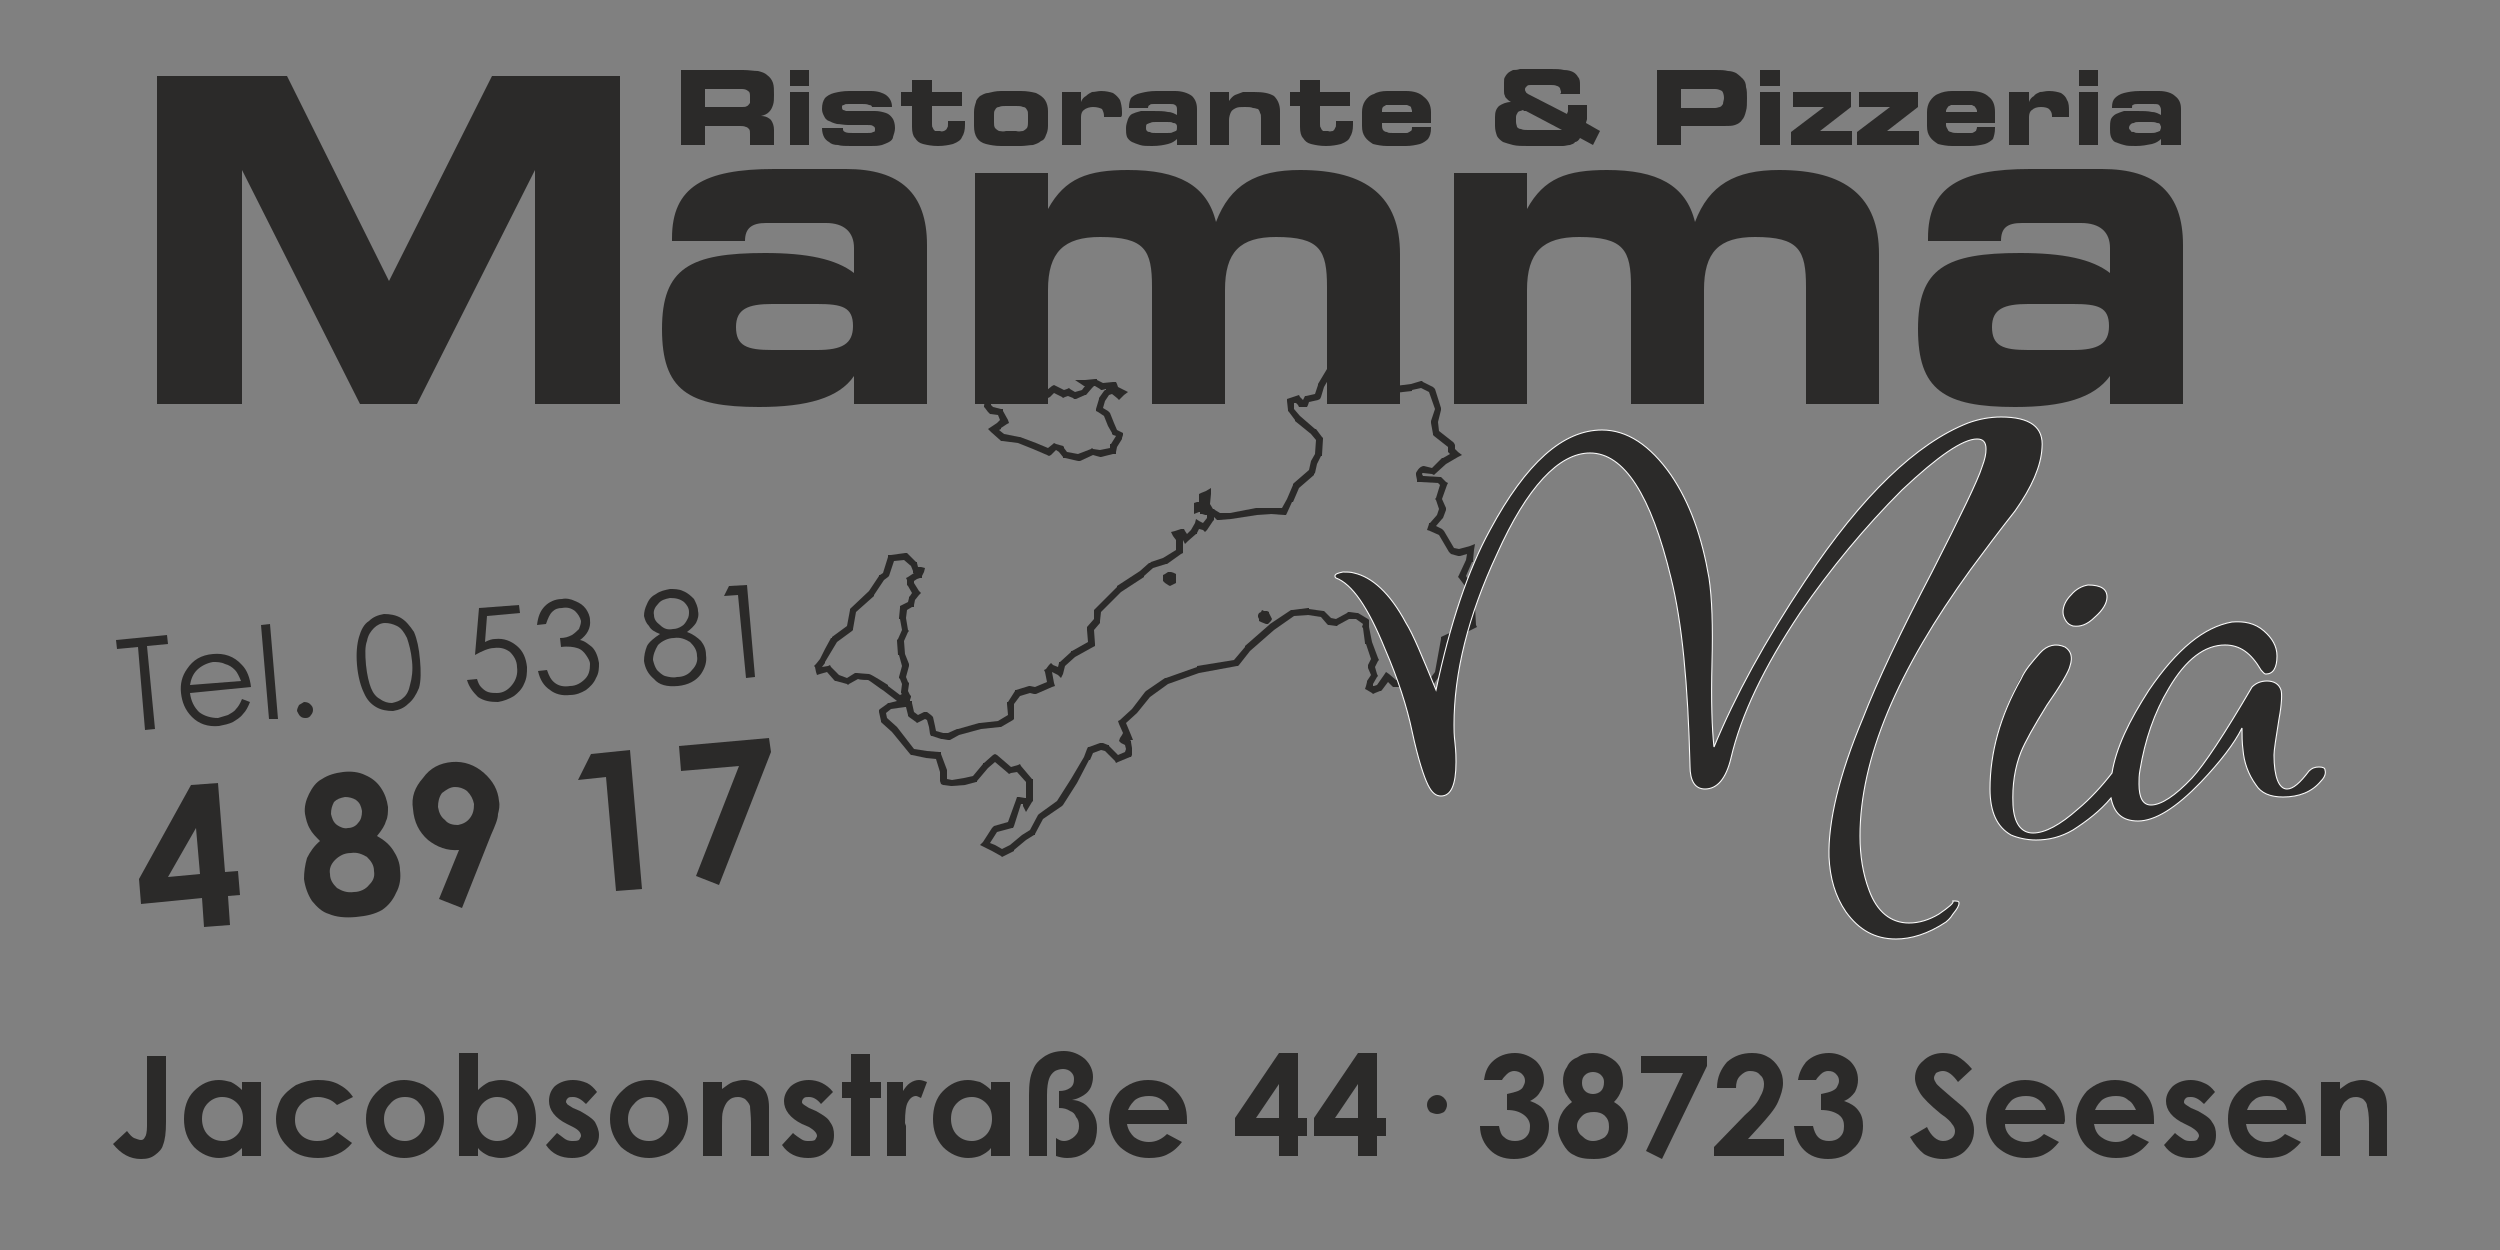 <?xml version="1.0" encoding="UTF-8"?>
<!DOCTYPE svg PUBLIC "-//W3C//DTD SVG 1.1//EN" "http://www.w3.org/Graphics/SVG/1.1/DTD/svg11.dtd">
<!-- Creator: CorelDRAW X7 -->
<svg xmlns="http://www.w3.org/2000/svg" xml:space="preserve" width="2500px" height="1250px" version="1.1" style="shape-rendering:geometricPrecision; text-rendering:geometricPrecision; image-rendering:optimizeQuality; fill-rule:evenodd; clip-rule:evenodd"
viewBox="0 0 2500 1250"
 xmlns:xlink="http://www.w3.org/1999/xlink">
 <rect x="0" y="0" width="2500" height="1250" fill="#808080" stroke="none"/>
 <defs>
  <style type="text/css">
   <![CDATA[
    .str0 {stroke:#FEFEFE;stroke-width:1.071}
    .fil1 {fill:#2B2A29}
    .fil0 {fill:#2B2A29;fill-rule:nonzero}
   ]]>
  </style>
 </defs>
 <g id="Ebene_x0020_1">
  <g id="_984474352">
   <path class="fil0" d="M743 70l-62 0 0 75 24 0 0 -19 35 0c2,0 4,0 6,1 1,0 2,1 3,2 1,1 1,3 1,5l0 11 24 0 0 -15c0,-4 -1,-7 -3,-10 -2,-2 -5,-4 -10,-4 4,-1 6,-2 8,-4 2,-2 3,-4 4,-7 1,-3 1,-6 1,-10 0,-5 0,-9 -1,-12 -1,-3 -3,-6 -6,-8 -2,-2 -5,-3 -9,-4 -4,0 -9,-1 -15,-1zm-1 19c3,0 5,1 6,2 2,1 2,3 2,6 0,3 0,5 0,6 -1,1 -2,3 -3,3 -1,1 -3,1 -5,1l-37 0 0 -18 37 0z"/>
   <path class="fil0" d="M809 145l0 -53 -19 0 0 53 19 0zm0 -59l0 -16 -19 0 0 16 19 0z"/>
   <path class="fil0" d="M822 128c0,4 1,7 2,9 1,2 3,4 5,5 2,2 5,3 9,3 3,1 8,1 13,1l20 0c4,0 7,0 11,-1 3,-1 5,-2 7,-3 2,-1 4,-3 4,-5 1,-3 2,-6 2,-9 0,-4 -1,-7 -2,-9 -2,-3 -4,-5 -7,-6 -3,-1 -7,-2 -11,-2l-24 0c-2,0 -4,0 -5,0 -2,-1 -3,-1 -3,-1 -1,-1 -1,-2 -1,-3 0,-1 0,-2 2,-2 1,-1 2,-1 5,-1l13 0c3,0 5,0 7,1 2,0 3,1 3,2l20 0c0,-5 -2,-9 -6,-12 -3,-2 -8,-4 -15,-4l-22 0c-6,0 -11,1 -15,2 -4,1 -7,3 -9,5 -2,3 -3,6 -3,11 0,3 1,5 2,7 1,2 2,4 5,5 2,1 4,2 8,3 3,0 7,1 11,1l19 0c3,0 5,0 6,1 2,1 2,2 2,3 0,2 0,3 -2,3 -1,1 -3,1 -6,1l-14 0c-3,0 -6,0 -8,-1 -2,-1 -2,-2 -2,-3l0 -1 -21 0z"/>
   <path class="fil0" d="M912 106l0 21c0,5 1,9 3,11 2,3 4,5 8,6 4,1 9,2 15,2 6,0 11,-1 15,-2 5,-2 8,-4 9,-7 2,-3 3,-7 3,-12 0,0 0,-1 0,-2 0,-1 0,-1 0,-2l-17 0c0,0 0,1 0,1 0,1 0,1 0,2 0,2 0,3 -1,4 0,1 -1,2 -3,3 -1,0 -2,1 -4,0 -2,0 -4,0 -5,0 -1,-1 -2,-2 -2,-3 -1,-1 -1,-2 -1,-4l0 -18 30 0 0 -14 -30 0 0 -12 -20 0 0 12 -11 0 0 14 11 0z"/>
   <path class="fil0" d="M1001 146l20 0c4,0 9,-1 12,-1 3,-1 6,-2 8,-4 3,-1 4,-3 5,-6 1,-2 2,-5 2,-9l0 -15c0,-4 -1,-8 -3,-11 -2,-3 -5,-5 -9,-7 -4,-1 -9,-2 -15,-2l-20 0c-5,0 -9,1 -13,2 -3,0 -6,2 -8,3 -2,2 -4,4 -4,6 -1,3 -2,6 -2,10l0 14c0,5 1,9 3,12 2,3 5,5 9,6 4,1 9,2 15,2zm5 -15c-3,1 -5,0 -7,0 -2,-1 -3,-2 -4,-3 -1,-2 -1,-3 -1,-6l0 -7c0,-2 0,-4 1,-5 1,-2 2,-3 4,-3 2,-1 4,-1 7,-1l10 0c3,0 5,0 7,1 2,0 3,1 4,3 1,1 1,3 1,5l0 7c0,2 0,4 -1,6 -1,1 -2,2 -4,3 -2,0 -4,1 -7,0l-10 0z"/>
   <path class="fil0" d="M1081 102l0 -10 -19 0 0 53 19 0 0 -28c0,-3 1,-6 3,-7 2,-2 6,-3 9,-3 4,0 7,1 9,2 1,2 2,4 2,7l0 1 17 0c1,-1 1,-2 1,-3 0,-1 0,-1 0,-2 0,-5 -1,-9 -2,-12 -2,-3 -4,-5 -7,-7 -3,-1 -7,-2 -12,-2 -3,0 -6,1 -9,1 -2,1 -4,2 -6,4 -2,1 -4,3 -5,6z"/>
   <path class="fil0" d="M1197 145l0 -36c0,-6 -2,-10 -5,-13 -4,-3 -10,-5 -17,-5l-19 0c-6,0 -11,1 -15,2 -5,1 -8,3 -10,5 -1,2 -2,5 -2,9l0 1 19 0c0,-2 1,-3 2,-3 0,-1 2,-1 4,-1l16 0c2,0 4,0 5,1 2,1 2,3 2,5l0 5c-2,-1 -5,-3 -9,-3 -4,-1 -9,-1 -15,-1 -4,0 -9,0 -12,0 -4,1 -7,2 -9,3 -2,1 -3,3 -4,5 -1,3 -2,6 -2,9 0,4 0,6 1,9 1,2 3,4 5,5 2,1 5,2 8,3 3,1 7,1 12,1 7,0 12,-1 16,-2 4,-1 7,-3 9,-5l0 6 20 0zm-30 -23c3,0 5,0 6,1 1,0 2,0 3,1 1,1 1,2 1,3 0,2 0,3 -1,4 -1,0 -2,1 -3,1 -1,1 -3,1 -6,1l-11 0c-3,0 -5,0 -6,-1 -1,0 -2,0 -3,-1 -1,-1 -1,-2 -1,-3 0,-2 0,-3 1,-4 1,0 2,-1 3,-1 2,-1 3,-1 6,-1l11 0z"/>
   <path class="fil0" d="M1229 145l0 -25c0,-3 1,-6 2,-8 1,-2 3,-3 5,-4 2,-1 5,-1 9,-1 3,0 6,0 8,1 2,0 4,1 5,1 1,1 2,3 2,4 1,1 1,3 1,5l0 27 19 0 0 -34c0,-6 -2,-11 -6,-15 -5,-3 -11,-4 -20,-4 -4,0 -8,0 -11,0 -3,1 -5,2 -8,3 -2,1 -4,3 -6,6l0 -9 -19 0 0 53 19 0z"/>
   <path class="fil0" d="M1300 106l0 21c0,5 1,9 3,11 2,3 4,5 8,6 4,1 9,2 15,2 6,0 11,-1 15,-2 5,-2 8,-4 9,-7 2,-3 3,-7 3,-12 0,0 0,-1 0,-2 0,-1 0,-1 0,-2l-17 0c0,0 0,1 0,1 0,1 0,1 0,2 0,2 0,3 -1,4 0,1 -1,2 -2,3 -2,0 -3,1 -5,0 -2,0 -4,0 -5,0 -1,-1 -2,-2 -2,-3 -1,-1 -1,-2 -1,-4l0 -18 30 0 0 -14 -30 0 0 -12 -20 0 0 12 -10 0 0 14 10 0z"/>
   <path class="fil0" d="M1382 112l0 -1c0,-1 0,-3 1,-4 1,-1 2,-1 3,-2 2,0 4,0 7,0l8 0c2,0 4,0 6,0 2,1 3,1 4,2 0,1 1,3 1,4l0 1 -30 0zm30 15c0,2 0,3 -1,4 -1,0 -1,1 -2,1 -1,1 -2,1 -3,1 -1,0 -3,0 -5,0l-8 0c-3,0 -5,0 -6,-1 -2,0 -3,-1 -4,-2 -1,-2 -1,-3 -1,-5 0,-1 0,-1 0,-1 0,0 0,0 0,-1l49 0 0 -11c0,-7 -3,-12 -7,-15 -4,-4 -10,-6 -18,-6l-19 0c-5,0 -10,1 -13,3 -4,1 -7,4 -9,7 -2,3 -3,7 -3,11l0 14c0,5 1,8 3,11 2,3 5,5 8,7 4,1 9,2 14,2l19 0c5,0 10,-1 14,-2 3,-1 6,-3 8,-5 2,-3 3,-6 3,-11l0 -1 -19 0z"/>
   <path class="fil0" d="M1562 130l-34 0c-3,0 -5,0 -7,-1 -2,0 -3,-1 -4,-2 0,-1 -1,-3 -1,-5l0 -5c0,-2 1,-3 2,-5 1,-1 3,-1 5,-2 0,0 1,1 1,1 1,0 2,0 2,0l36 19zm18 8l13 7 7 -14 -14 -8c0,-1 1,-3 1,-4 0,-1 0,-2 0,-2l0 -12 -19 0c0,0 0,1 0,1 0,1 0,2 0,2 0,1 0,2 0,3 0,1 -1,2 -1,3l-39 -20c-1,-1 -2,-1 -2,-2 -1,-1 -1,-2 -1,-3 0,-1 1,-2 2,-3 1,-1 2,-1 4,-1l20 0c2,0 4,0 6,1 1,0 2,1 3,2 0,1 1,3 1,4 0,1 0,1 0,1 -1,1 -1,1 -1,1l20 0 0 -9c0,-3 0,-6 -2,-8 -1,-2 -3,-4 -5,-5 -2,-1 -5,-2 -9,-2 -4,-1 -8,-1 -13,-1l-22 0c-3,0 -7,0 -9,0 -3,1 -5,1 -7,1 -2,1 -4,2 -5,3 -1,1 -2,2 -3,4 -1,1 -1,3 -1,6l0 8c0,2 0,3 1,5 0,1 1,2 2,3 1,1 2,2 4,3 -5,0 -9,2 -12,4 -3,3 -4,6 -4,11l0 9c0,4 1,7 2,10 1,2 3,4 6,6 3,1 6,2 10,3 4,1 9,1 15,1l27 0c3,0 5,0 8,0 2,0 5,-1 7,-1 2,-1 4,-1 5,-3 2,0 4,-2 5,-4z"/>
   <path class="fil0" d="M1716 70l-59 0 0 75 24 0 0 -19 43 0c5,0 8,0 11,-1 3,-1 6,-3 7,-5 2,-2 3,-5 4,-9 1,-3 1,-8 1,-13 0,-4 0,-8 -1,-11 0,-3 -1,-6 -3,-8 -2,-2 -4,-4 -7,-6 -2,-1 -5,-2 -8,-2 -4,-1 -7,-1 -12,-1zm-1 19c3,0 5,1 7,2 1,1 2,4 2,7 0,2 -1,4 -1,6 -1,1 -1,2 -3,3 -1,0 -3,1 -5,1l-34 0 0 -19 34 0z"/>
   <path class="fil0" d="M1780 145l0 -53 -20 0 0 53 20 0zm0 -59l0 -16 -20 0 0 16 20 0z"/>
   <polygon class="fil0" points="1852,145 1852,131 1820,131 1851,107 1851,92 1793,92 1793,107 1824,107 1791,132 1791,145 "/>
   <polygon class="fil0" points="1919,145 1919,131 1887,131 1918,107 1918,92 1859,92 1859,107 1890,107 1857,132 1857,145 "/>
   <path class="fil0" d="M1946 112l0 -1c0,-1 1,-3 2,-4 0,-1 2,-1 3,-2 2,0 4,0 7,0l8 0c2,0 4,0 6,0 1,1 3,1 3,2 1,1 2,3 2,4l0 1 -31 0zm31 15c0,2 -1,3 -1,4 -1,0 -1,1 -2,1 -1,1 -2,1 -3,1 -2,0 -3,0 -5,0l-8 0c-3,0 -5,0 -7,-1 -1,0 -3,-1 -3,-2 -1,-2 -2,-3 -2,-5 0,-1 0,-1 0,-1 0,0 0,0 0,-1l49 0 0 -11c0,-7 -2,-12 -6,-15 -4,-4 -10,-6 -19,-6l-18 0c-5,0 -10,1 -14,3 -3,1 -6,4 -8,7 -2,3 -3,7 -3,11l0 14c0,5 1,8 3,11 2,3 5,5 8,7 4,1 9,2 14,2l18 0c6,0 11,-1 15,-2 3,-1 6,-3 8,-5 1,-3 2,-6 2,-11l0 -1 -18 0z"/>
   <path class="fil0" d="M2029 102l0 -10 -20 0 0 53 20 0 0 -28c0,-3 1,-6 3,-7 2,-2 5,-3 9,-3 4,0 7,1 8,2 2,2 3,4 3,7l0 1 17 0c0,-1 0,-2 0,-3 0,-1 0,-1 0,-2 0,-5 0,-9 -2,-12 -1,-3 -3,-5 -6,-7 -3,-1 -7,-2 -12,-2 -4,0 -6,1 -9,1 -2,1 -5,2 -6,4 -2,1 -4,3 -5,6z"/>
   <path class="fil0" d="M2098 145l0 -53 -19 0 0 53 19 0zm0 -59l0 -16 -19 0 0 16 19 0z"/>
   <path class="fil0" d="M2181 145l0 -36c0,-6 -2,-10 -6,-13 -3,-3 -9,-5 -16,-5l-19 0c-7,0 -12,1 -16,2 -4,1 -7,3 -9,5 -2,2 -3,5 -3,9l0 1 20 0c0,-2 0,-3 1,-3 1,-1 3,-1 5,-1l15 0c3,0 5,0 6,1 1,1 2,3 2,5l0 5c-2,-1 -5,-3 -9,-3 -4,-1 -9,-1 -15,-1 -5,0 -9,0 -13,0 -3,1 -6,2 -8,3 -2,1 -4,3 -5,5 -1,3 -1,6 -1,9 0,4 0,6 1,9 1,2 2,4 4,5 3,1 5,2 9,3 3,1 7,1 12,1 6,0 11,-1 16,-2 4,-1 7,-3 9,-5l0 6 20 0zm-30 -23c2,0 4,0 6,1 1,0 2,0 3,1 0,1 1,2 1,3 0,2 -1,3 -1,4 -1,0 -2,1 -3,1 -2,1 -4,1 -6,1l-12 0c-2,0 -4,0 -5,-1 -2,0 -3,0 -3,-1 -1,-1 -2,-2 -2,-3 0,-2 1,-3 2,-4 0,0 1,-1 3,-1 1,-1 3,-1 5,-1l12 0z"/>
   <g>
    <path class="fil0" d="M1197 502l2 0 0 -6 0 -2 2 -1 5 -2 5 -3 0 6 -1 10 3 5 1 0 1 1 5 3 10 0 26 -5 0 0 0 0 15 0 0 0 11 0 5 -9 6 -14 0 -1 1 -1 15 -13 2 -9 0 0 0 0 4 -7 1 -14 -5 -6 -16 -13 0 -1 0 0 -6 -8 -1 -1 0 -1 -1 -9 0 -2 3 -1 6 -2 3 -1 1 2 3 3 0 0 1 -2 1 -2 1 0 9 -2 3 -9 0 -1 0 0 9 -15 1 -2 3 1 15 5 9 3 4 -2 11 -7 2 -2 2 2 9 6 1 0 0 1 11 12 16 -2 10 -3 1 0 1 1 10 5 1 1 1 1 6 19 0 1 0 1 -3 12 1 9 14 11 1 1 1 2 0 4 3 3 4 3 -4 2 -12 7 -11 10 -1 1 -2 -1 -9 -1c0,0 -1,0 -1,1l1 2 17 1 1 0 1 1 4 4 2 1 -1 2 -5 14 4 9 0 1 0 1 -3 8 -1 1 0 0 -6 7 6 3 1 1 1 1 10 17 5 1 11 -3 5 -2 -1 6 -1 11 0 1 -1 0 -6 14 7 11 1 1 0 0 2 37 1 2 -2 1 -16 8 0 0 -12 6 -6 32 0 1 -1 0 -11 16 -1 2 -3 -2 -15 -11 -9 6 -1 1 -1 0 -5 0 -1 0 -1 -1 -4 -4 -6 8 -1 1 -1 0 -5 2 -2 1 -1 -1 -5 -3 -2 -1 1 -3 1 -4 0 0 0 -1 4 -6 -3 -7 0 -2 0 -1 3 -6 -5 -15 -1 0 0 -1 -2 -15 -1 -1 0 0 1 -3 -7 -5 -7 0 -11 6 -1 1 -1 0 -7 -1 -1 0 -1 -1 -6 -7 -13 -2 -14 1 -20 14 -24 21 -11 14 -1 1 -1 0 -38 7 -31 11 -18 13 -13 16 0 0 0 0 -11 10 5 12 2 5 -4 0 1 0 1 1 0 1 1 6 0 1 0 0 0 6 -1 2 -1 0 -12 5 -2 1 -1 -2 -5 -5 -5 -5 -4 -1 -8 3 -3 7 -1 0 0 0 -12 23 0 0 -14 22 -1 1 0 0 -19 13 -8 15 0 1 -1 0 -8 5 -12 10 0 0 0 1 -10 5 -2 1 -1 -1 -9 -5 -8 -4 -4 -2 3 -3 9 -14 1 -1 1 -1 14 -4 8 -22 1 -3 2 0 6 1 1 0 0 -16 -9 -10 -6 1 -2 1 -1 -1 -13 -11 -7 6 -11 13 0 1 -1 0 -11 3 0 0 0 0 -13 1 0 0 -1 0 -8 -1 -2 -1 -1 -3 0 -9 -4 -13 -10 -1 0 0 -14 -3 -1 0 -1 -1 -18 -22 -10 -9 -1 -1 0 -1 -2 -9 0 -2 1 -1 7 -5 1 -1 1 0 8 -2 0 0 -13 -10c-2,-1 -15,-11 -16,-11 -1,0 -8,0 -10,-1l-9 5 -1 1 -1 -1 -11 -3 -1 0 -1 -1 -7 -8 -7 2 -3 1 -1 -3 -1 -5 -1 -1 2 -2 4 -5 5 -10 0 0 6 -11 1 0 0 -1 15 -11 3 -16 0 -1 1 -1 18 -17 10 -15 0 -1 1 0 3 -2 5 -16 0 -2 3 0 14 -2 2 0 1 1 8 8 1 0 0 1 1 4 3 0 4 1 -1 4 -2 4 0 2 -2 0 -3 1 -3 2 0 2 5 8 2 2 -2 2 -4 5 -1 5 0 2 -2 0 -5 3 -1 8 2 12 1 1 -1 1 -4 9 1 13 4 10 0 1 0 1 -3 11 2 5 1 1 0 1 -1 7 2 4 1 1 0 1 -1 3 0 1 2 0 0 2 2 9 4 3 6 -3 1 0 2 0 4 3 1 1 1 1 2 9 0 0 1 5 7 2 5 0 9 -4 0 0 1 0 21 -6 0 0 1 0 18 -2 10 -6 -1 -11 0 -2 1 0 7 -11 0 -1 1 0 13 -4 1 0 0 0 5 1 12 -5 -2 -10 -1 -2 2 -1 3 -4 2 -2 2 2 5 2 1 -4 0 -1 1 0 11 -10 0 -1 1 0 16 -9 -1 -12 0 -2 0 -1 7 -8 0 -8 0 -1 1 -1 22 -22 0 -1 0 0 23 -15 9 -8 1 0 1 -1 12 -4 13 -8 0 -10 -3 -4 -2 -4 4 -1 6 -2 3 0 1 2 2 3 4 -4 4 -7 1 -4 3 2 4 2 4 -5 0 -3 0 0 -1 0 -1 0 -3 -1 -2 0 0 -2 -1 0 -5 2 0 -5 0 -3 0 -3 3 -1zm-34 79l0 -4 0 -2 2 -1 3 -2 1 0 2 0 3 1 2 1 0 3 0 4 0 2 -2 1 -2 1 -2 1 -2 -1 -3 -2 -1 -1 -1 -1zm106 32l2 4 1 2 -1 2 -1 1 -2 2 -2 0 -5 -2 -2 -1 0 -2 -1 -2 0 -2 1 -2 2 -1 1 -2 2 1 3 0 2 1 0 1zm105 73l3 -1 7 -10 2 -3 3 2 7 6 2 0 10 -7 2 -1 2 1 14 11 9 -12 6 -33 0 -2 2 -1 13 -6 14 -7 -2 -33 -9 -12 -1 -1 1 -2 7 -15 1 -6 -7 2 -1 0 -1 0 -7 -2 -1 -1 -1 -1 -10 -17 -9 -4 -3 -1 1 -3 1 -3 0 -1 1 0 7 -8 2 -6 -3 -9 -1 -1 1 -1 4 -13 -2 -2 -18 -1 -3 0 0 -2 -1 -5 0 -1 0 -1c0,0 3,-7 8,-7l8 2 10 -10 0 0 1 0 7 -4 -1 -1 -1 -1 0 -1 0 -4 -14 -11 -1 -1 0 -1 -2 -11 0 -1 0 -1 4 -12 -6 -17 -8 -4 -9 2 0 1 0 0 -18 2 -1 0 -2 -1 -12 -14 -7 -5 -10 7 0 0 -1 1 -5 1 -1 1 -1 -1 -11 -3 0 0 -12 -4 -7 12 -3 10 -1 2 -2 1 -9 2 -1 3 -1 2 -2 0 -4 0 -2 0 -1 -2 -2 -2 -2 0 0 6 6 7 15 13 1 0 0 0 6 8 1 1 0 1 -1 16 0 1 -1 0 -4 8 -2 9 -1 1 0 1 -15 13 -6 14 0 0 -1 0 -5 11 -1 2 -2 0 -13 -1 -14 1 -26 4 0 0 -12 1 -1 0 -1 0 -3 -3 0 2 0 1 -1 1 -6 9 -2 2 -2 -2 -4 -1 -2 4 0 1 -1 0 -8 7 -3 3 -2 -4 0 0 0 12 0 1 -2 1 -14 10 -1 0 0 0 -13 4 -9 8 0 1 0 0 -23 15 -20 20 -1 9 0 1 0 1 -6 7 1 14 0 2 -2 1 -18 10 -10 9 -2 8 -2 4 -3 -3 -6 -3 0 0 2 11 1 3 -3 1 -16 7 -1 0 -1 0 -4 -1 -10 3 -6 8 0 13 0 2 -1 1 -12 7 -1 0 0 0 -19 2 -22 6 -9 5 -1 0 -1 0 -6 -1 0 0 -1 0 -9 -3 -1 0 -1 -2 -1 -7 -2 -7 -2 -1 -6 3 -2 1 -1 -1 -7 -5 -1 -1 0 -1 -2 -8 -1 0 -14 2 -5 4 1 5 10 9 0 0 0 0 17 22 13 2 12 1 2 0 0 2 6 16 0 0 0 1 0 8 5 1 12 -2 9 -2 10 -12 0 -1 1 0 9 -8 2 -1 2 1 14 12 7 -2 2 -1 1 2 11 13 1 0 0 2 0 19 0 1 -1 1 -3 5 -3 5 -3 -6 0 -2 -2 0 -7 22 -1 2 -1 0 -15 4 -7 11 5 2 0 0 0 0 7 4 8 -4 12 -10 0 0 0 0 8 -5 8 -15 0 0 1 -1 18 -13 14 -22 13 -22 3 -8 1 -2 1 0 11 -4 2 0 1 0 5 2 1 0 0 1 6 6 0 0 3 3 7 -3 1 -3 -1 -4 -4 -2 -2 -2 1 -3 2 -3 1 -2 0 0 -4 -9 -1 -3 2 -1 12 -11 13 -17 0 0 1 -1 19 -13 0 0 1 0 31 -11 0 -1 0 0 37 -6 11 -13 0 -1 0 0 24 -21 1 -1 0 0 21 -14 0 0 1 0 16 -2 1 0 0 1 14 2 1 0 1 1 6 6 5 1 11 -6 1 -1 1 0 8 1 1 0 0 0 10 6 1 1 0 2 0 5 3 15 6 16 1 2 -1 1 -3 6 2 7 1 2 -1 1 -4 7 0 2 1 0zm-264 70l0 0 0 0zm-222 -179l-4 3 -10 15 0 0 0 1 -18 16 -3 17 0 1 -1 1 -15 11 -6 10 0 0 -6 10 0 1 0 0 -3 4 6 -1 2 -1 1 2 8 8 8 3 8 -5 1 0 1 0c0,0 10,1 12,1l0 0c2,0 19,11 19,11l0 1 12 9 2 -1 0 0 -1 -1 0 -1 1 -8 -2 -5 -1 -1 0 -1 3 -11 -3 -11 0 0 -1 0 -1 -14 0 -1 1 -1 4 -9 -2 -11 -1 0 0 -1 1 -10 0 -2 2 -1 6 -3 1 -4 0 -1 1 -1 2 -3 -4 -7 0 0 -1 -1 0 -5 -1 -2 2 -1 6 -4 0 0 -1 0 0 -2 -2 -5 -7 -6 -10 1 -5 15 -1 1 0 0zm197 -191l-1 0 -9 -6 10 0 10 -1 2 0 0 1 6 3 10 -1 3 0 1 2 1 3 6 3 4 2 -4 3 -3 3 -2 2 -2 -2 -5 -4 -3 1 -4 6 -2 7 5 3 1 1 1 1 4 10 3 7 4 2 2 1 0 2 -1 3 0 0 0 1 -5 8 -1 5 0 2 -3 0 -12 3 -1 0 0 0 -7 -2 -13 6 -1 0 -1 0 -13 -3 -2 0 0 -1 -4 -5 -3 -2 -5 5 -2 1 -2 -1 -14 -6 -15 -6 -16 -2 -1 0 -1 -1 -9 -8 -3 -3 3 -2 6 -4 3 -3 -2 -5 -8 -1 -1 -1 -1 -1 -3 -4 -1 -1 0 -1 1 -6 -1 -7 0 -2 1 -1 3 -3 0 -3 -1 -3 4 -1 5 -1 4 0 0 2 10 1 8 -5 2 -1 1 1 22 11 4 2 5 -4 2 -1 2 1 8 4 3 -1 2 -1 1 1 5 3 7 -2 3 -4zm9 0l-2 2 -6 7 -1 0 0 0 -9 4 -2 0 -1 -1 -5 -2 -3 1 -2 1 -1 -1 -8 -4 -4 4 -2 1 -2 -1 -6 -3 0 0 -20 -10 -8 4 -1 0 -1 0 -10 -1 -2 2 -7 6 1 -2 -1 1 0 5 0 1 0 0 0 5 2 2 8 2 2 0 0 2 5 9 1 3 -2 1 -6 4 0 1 -2 1 5 4 15 3 1 0 0 0 16 6 0 0 12 5 5 -4 1 -1 2 1 7 2 1 1 0 1 3 4 11 2 13 -5 1 -1 1 1 7 1 10 -2 0 -3 0 -1 1 0 5 -8 -3 -1 -1 -1 0 -1 -4 -7 0 0 -4 -10 -6 -4 -2 -1 0 -2 3 -10 0 0 0 -1 5 -7 1 -1 1 0 0 -1 -4 1 -1 0 -1 -1 -5 -3 -1 0z"/>
   </g>
   <path class="fil1" d="M242 404l0 -234 118 234 57 0 118 -234 0 234 85 0 0 -328 -128 0 -103 205 -102 -205 -130 0 0 328 85 0zm685 0l0 -159c0,-52 -27,-76 -81,-76l-72 0c-70,0 -102,18 -102,69l0 3 73 0c0,-13 7,-18 21,-18l60 0c18,0 28,9 28,25l0 25c-18,-14 -47,-20 -89,-20 -75,0 -103,15 -103,76 0,61 26,78 97,78 48,0 80,-9 95,-31l0 28 73 0zm-110 -100c25,0 36,3 36,22 0,18 -11,24 -36,24l-45 0c-25,0 -36,-4 -36,-23 0,-18 12,-23 36,-23l45 0zm231 100l0 -114c0,-38 16,-53 52,-53 45,0 52,13 52,50l0 117 73 0 0 -114c0,-38 15,-53 51,-53 44,0 51,13 51,50l0 117 73 0 0 -150c0,-57 -33,-84 -100,-84 -44,0 -70,15 -84,52 -9,-37 -38,-52 -88,-52 -40,0 -63,8 -80,39l0 -36 -73 0 0 231 73 0zm479 0l0 -114c0,-38 16,-53 52,-53 45,0 52,13 52,50l0 117 73 0 0 -114c0,-38 15,-53 51,-53 44,0 51,13 51,50l0 117 73 0 0 -150c0,-57 -33,-84 -100,-84 -44,0 -70,15 -84,52 -9,-37 -38,-52 -88,-52 -40,0 -63,8 -80,39l0 -36 -73 0 0 231 73 0zm656 0l0 -159c0,-52 -27,-76 -81,-76l-72 0c-70,0 -102,18 -102,69l0 3 73 0c0,-13 6,-18 21,-18l59 0c19,0 29,9 29,25l0 25c-18,-14 -47,-20 -90,-20 -74,0 -102,15 -102,76 0,61 26,78 97,78 48,0 79,-9 95,-31l0 28 73 0zm-110 -100c25,0 36,3 36,22 0,18 -11,24 -36,24l-45 0c-25,0 -36,-4 -36,-23 0,-18 12,-23 36,-23l45 0z"/>
   <path class="fil0" d="M1671 578c-20,-83 -47,-125 -81,-125 -31,0 -63,34 -93,101 -29,62 -43,119 -43,171 0,4 0,10 1,18 1,9 1,15 1,19 0,23 -5,34 -15,34 -5,0 -9,-3 -13,-11 -4,-8 -10,-26 -16,-54 -5,-24 -14,-52 -27,-82 -17,-42 -33,-65 -49,-71 -1,-1 -1,-1 -1,-2 0,-2 3,-3 8,-4 4,0 8,0 11,1 18,4 36,20 52,50 7,11 16,33 30,67 14,-66 32,-120 54,-160 36,-67 73,-100 112,-100 25,0 48,15 69,45 19,28 31,62 38,103 3,20 4,48 3,85 -1,38 0,66 2,84 21,-51 51,-106 91,-166 57,-86 112,-138 163,-158 11,-4 22,-6 33,-6 29,0 43,10 41,31 -1,18 -10,39 -27,63 -15,19 -30,39 -44,58 -74,102 -111,190 -111,267 0,20 3,38 9,54 8,22 22,33 40,33 10,0 20,-3 30,-9 10,-7 15,-11 14,-13 4,0 6,0 6,2 0,3 -2,6 -6,11 -3,5 -6,7 -7,8 -18,12 -35,17 -50,17 -21,0 -37,-9 -50,-27 -11,-16 -16,-34 -17,-55 -1,-35 10,-82 34,-139 14,-36 37,-85 69,-146 29,-57 46,-92 50,-105 3,-8 4,-13 4,-18 0,-7 -3,-10 -9,-10 -14,0 -39,17 -75,51 -37,37 -71,78 -102,123 -36,54 -59,102 -69,145 -5,21 -14,31 -26,31 -10,0 -15,-8 -15,-23 -2,-82 -8,-144 -19,-188z"/>
   <path class="fil0" d="M2088 585c13,0 19,4 19,12 0,6 -4,13 -12,20 -8,8 -15,10 -22,9 -3,-1 -5,-2 -7,-5 -2,-3 -3,-6 -3,-9 0,-6 3,-12 8,-17 5,-6 11,-9 17,-10zm54 166c-16,35 -40,61 -69,79 -12,7 -24,10 -37,10 -9,0 -18,-2 -25,-5 -14,-8 -21,-23 -21,-46 0,-36 10,-73 30,-110 5,-9 12,-17 20,-26 7,-8 16,-10 25,-6 6,4 8,10 5,19 -1,5 -9,19 -23,39 -13,21 -22,37 -27,47 -5,15 -8,33 -7,53 1,18 7,28 20,28 12,0 27,-8 45,-24 18,-16 35,-34 49,-57 6,-9 10,-13 14,-13 2,0 3,1 3,5 0,2 -1,5 -2,7z"/>
   <path class="fil0" d="M2321 781c-9,11 -22,16 -38,16 -13,0 -22,-4 -27,-12 -8,-11 -12,-23 -13,-35 -1,-7 -1,-15 -1,-22 -8,16 -22,34 -41,54 -25,26 -46,39 -63,39 -18,0 -27,-11 -27,-31 0,-28 13,-62 38,-100 28,-41 55,-63 83,-68 12,-1 23,1 32,9 8,7 13,15 13,25 0,12 -4,18 -11,18 -2,0 -3,-2 -5,-4 -10,-17 -21,-25 -36,-25 -20,0 -39,14 -56,43 -15,25 -24,52 -29,82 -1,5 -1,10 -1,14 0,14 4,21 12,21 10,0 24,-9 41,-27 12,-13 32,-43 60,-91 4,-4 9,-6 15,-6 7,0 12,3 14,9 1,3 1,13 -2,29 -3,19 -5,31 -5,36 0,22 5,34 13,34 6,0 13,-6 22,-18 3,-3 6,-4 10,-4 4,0 6,1 6,3 1,3 0,7 -4,11z"/>
   <path class="fil0 str0" d="M2321 781c-9,11 -22,16 -38,16 -13,0 -22,-4 -27,-12 -8,-11 -12,-23 -13,-35 -1,-7 -1,-15 -1,-22 -8,16 -22,34 -41,54 -25,26 -46,39 -63,39 -16,0 -24,-8 -27,-23 -11,13 -24,23 -38,32 -12,7 -24,10 -37,10 -9,0 -18,-2 -25,-5 -14,-8 -21,-23 -21,-46 0,-36 10,-73 31,-110 4,-9 11,-17 19,-26 7,-8 16,-10 25,-6 6,4 8,10 5,19 -1,5 -9,19 -23,39 -13,21 -22,37 -26,47 -6,15 -9,33 -8,53 1,18 8,28 20,28 12,0 27,-8 45,-24 12,-10 24,-23 34,-36 4,-25 17,-52 37,-83 28,-41 55,-63 83,-68 12,-1 23,1 32,9 8,7 13,15 13,25 0,12 -4,18 -11,18 -2,0 -3,-2 -5,-4 -10,-17 -21,-25 -36,-25 -20,0 -39,14 -56,43 -15,25 -24,52 -29,82 -1,5 -1,10 -1,14 0,14 4,21 12,21 10,0 24,-9 41,-27 12,-13 32,-43 60,-91 4,-4 9,-6 15,-6 7,0 12,3 14,9 1,3 1,13 -2,29 -3,19 -5,31 -5,36 0,22 5,34 13,34 6,0 13,-6 22,-18 3,-3 6,-4 10,-4 4,0 6,1 6,3 1,3 0,7 -4,11z"/>
   <path class="fil0 str0" d="M2088 585c13,0 19,4 19,12 0,6 -4,13 -12,20 -8,8 -15,10 -22,9 -3,-1 -5,-2 -7,-5 -2,-3 -3,-6 -3,-9 0,-6 3,-12 8,-17 5,-6 11,-9 17,-10z"/>
   <path class="fil0 str0" d="M1671 578c-20,-83 -47,-125 -81,-125 -31,0 -63,34 -93,101 -29,62 -43,119 -43,171 0,4 0,10 1,18 1,9 1,15 1,19 0,23 -5,34 -15,34 -5,0 -9,-3 -13,-11 -4,-8 -10,-26 -16,-54 -5,-24 -14,-52 -27,-82 -17,-42 -33,-65 -49,-71 -1,-1 -1,-1 -1,-2 0,-2 3,-3 8,-4 4,0 8,0 11,1 18,4 36,20 52,50 7,11 16,33 30,67 14,-66 32,-120 54,-160 36,-67 73,-100 112,-100 25,0 48,15 69,45 19,28 31,62 38,103 3,20 4,48 3,85 -1,38 0,66 2,84 21,-51 51,-106 91,-166 57,-86 112,-138 163,-158 11,-4 22,-6 33,-6 29,0 43,10 41,31 -1,18 -10,39 -27,63 -15,19 -30,39 -44,58 -74,102 -111,190 -111,267 0,20 3,38 9,54 8,22 22,33 40,33 10,0 20,-3 30,-9 10,-7 15,-11 14,-13 4,0 6,0 6,2 0,3 -2,6 -6,11 -3,5 -6,7 -7,8 -18,12 -35,17 -50,17 -21,0 -37,-9 -50,-27 -11,-16 -16,-34 -17,-55 -1,-35 10,-82 34,-139 14,-36 37,-85 69,-146 29,-57 46,-92 50,-105 3,-8 4,-13 4,-18 0,-7 -3,-10 -9,-10 -14,0 -39,17 -75,51 -37,37 -71,78 -102,123 -36,54 -59,102 -69,145 -5,21 -14,31 -26,31 -10,0 -15,-8 -15,-23 -2,-82 -8,-144 -19,-188z"/>
  </g>
  <path class="fil0" d="M147 1056l19 0 0 66c0,11 -1,18 -3,23 -1,4 -4,7 -8,10 -4,3 -8,4 -14,4 -11,0 -20,-5 -28,-15l14 -13c3,4 5,6 7,7 3,1 5,2 7,2 2,0 3,-1 4,-3 1,-1 2,-5 2,-11l0 -70z"/>
  <path id="1" class="fil0" d="M242 1082l19 0 0 74 -19 0 0 -8c-4,4 -7,6 -11,8 -4,1 -8,2 -12,2 -9,0 -18,-4 -25,-11 -7,-8 -10,-17 -10,-28 0,-11 3,-21 10,-28 7,-7 15,-11 25,-11 4,0 8,1 12,2 4,2 8,5 11,8l0 -8zm-20 15c-5,0 -10,2 -14,6 -4,4 -6,9 -6,16 0,6 2,12 6,16 4,4 9,6 15,6 5,0 10,-2 14,-6 4,-4 6,-10 6,-16 0,-7 -2,-12 -6,-16 -4,-4 -9,-6 -15,-6z"/>
  <path id="2" class="fil0" d="M353 1097l-16 8c-3,-3 -6,-5 -9,-6 -3,-1 -6,-2 -10,-2 -7,0 -12,2 -17,7 -4,4 -6,9 -6,16 0,6 2,11 6,15 4,4 10,6 16,6 9,0 15,-3 20,-9l15 11c-8,10 -20,15 -34,15 -13,0 -24,-4 -31,-12 -7,-7 -11,-16 -11,-27 0,-7 2,-14 5,-20 4,-6 9,-10 15,-14 7,-3 14,-5 22,-5 8,0 14,1 20,4 6,3 11,7 15,13z"/>
  <path id="3" class="fil0" d="M404 1080c7,0 14,2 20,5 6,4 11,8 15,14 3,6 5,13 5,20 0,7 -2,14 -5,20 -4,6 -9,10 -15,14 -6,3 -12,5 -20,5 -10,0 -19,-4 -27,-11 -7,-8 -11,-17 -11,-28 0,-12 4,-21 13,-29 7,-7 16,-10 25,-10zm1 17c-6,0 -11,2 -15,7 -4,4 -6,9 -6,15 0,6 2,12 6,16 4,4 9,6 15,6 5,0 10,-2 14,-6 4,-4 6,-10 6,-16 0,-6 -2,-12 -6,-16 -3,-4 -8,-6 -14,-6z"/>
  <path id="4" class="fil0" d="M478 1053l0 37c3,-3 7,-6 11,-8 4,-1 8,-2 12,-2 10,0 18,4 25,11 7,7 10,17 10,28 0,11 -3,20 -10,28 -7,7 -16,11 -25,11 -4,0 -8,-1 -12,-2 -4,-2 -8,-4 -11,-8l0 8 -19 0 0 -103 19 0zm19 44c-5,0 -10,2 -14,6 -4,4 -6,9 -6,16 0,6 2,12 6,16 4,4 9,6 14,6 6,0 11,-2 15,-6 4,-4 6,-10 6,-16 0,-7 -2,-12 -6,-16 -4,-4 -9,-6 -15,-6z"/>
  <path id="5" class="fil0" d="M597 1092l-11 12c-5,-5 -9,-7 -13,-7 -2,0 -4,0 -5,1 -1,1 -2,2 -2,4 0,1 1,1 1,2 1,1 3,2 6,4l7 3c7,4 12,7 15,11 2,4 4,8 4,13 0,7 -3,12 -8,16 -4,5 -11,7 -19,7 -11,0 -20,-4 -26,-13l11 -12c3,2 5,4 8,6 3,2 6,2 8,2 2,0 4,0 6,-1 1,-2 2,-3 2,-4 0,-3 -2,-6 -8,-9l-6 -3c-12,-6 -18,-14 -18,-23 0,-6 2,-11 6,-15 5,-4 11,-6 18,-6 5,0 9,1 14,3 4,2 7,5 10,9z"/>
  <path id="6" class="fil0" d="M649 1080c7,0 13,2 19,5 7,4 11,8 15,14 3,6 5,13 5,20 0,7 -2,14 -5,20 -4,6 -8,10 -14,14 -6,3 -13,5 -20,5 -11,0 -20,-4 -28,-11 -7,-8 -11,-17 -11,-28 0,-12 4,-21 13,-29 7,-7 16,-10 26,-10zm0 17c-6,0 -11,2 -15,7 -4,4 -6,9 -6,15 0,6 2,12 6,16 4,4 9,6 15,6 6,0 10,-2 14,-6 4,-4 6,-10 6,-16 0,-6 -2,-12 -6,-16 -3,-4 -8,-6 -14,-6z"/>
  <path id="7" class="fil0" d="M703 1082l19 0 0 7c4,-3 8,-6 11,-7 4,-1 7,-2 11,-2 7,0 14,3 19,8 4,4 6,11 6,19l0 49 -18 0 0 -32c0,-9 -1,-15 -1,-18 -1,-3 -3,-5 -5,-7 -2,-1 -4,-2 -7,-2 -4,0 -7,1 -10,4 -2,2 -4,6 -5,10 -1,3 -1,8 -1,15l0 30 -19 0 0 -74z"/>
  <path id="8" class="fil0" d="M833 1092l-12 12c-4,-5 -8,-7 -12,-7 -2,0 -4,0 -5,1 -1,1 -2,2 -2,4 0,1 0,1 1,2 1,1 3,2 6,4l7 3c7,4 12,7 14,11 3,4 4,8 4,13 0,7 -2,12 -7,16 -5,5 -11,7 -19,7 -11,0 -20,-4 -26,-13l11 -12c2,2 5,4 8,6 3,2 5,2 8,2 2,0 4,0 6,-1 1,-2 2,-3 2,-4 0,-3 -3,-6 -8,-9l-7 -3c-12,-6 -18,-14 -18,-23 0,-6 3,-11 7,-15 5,-4 11,-6 18,-6 4,0 9,1 13,3 4,2 8,5 11,9z"/>
  <polygon id="9" class="fil0" points="851,1054 870,1054 870,1082 881,1082 881,1098 870,1098 870,1156 851,1156 851,1098 842,1098 842,1082 851,1082 "/>
  <path id="10" class="fil0" d="M887 1082l16 0 0 9c2,-3 4,-6 7,-8 3,-2 6,-3 9,-3 3,0 5,1 8,2l-6 16c-2,-1 -4,-2 -5,-2 -3,0 -6,2 -8,6 -2,3 -3,10 -3,21l1 3 0 30 -19 0 0 -74z"/>
  <path id="11" class="fil0" d="M991 1082l19 0 0 74 -19 0 0 -8c-3,4 -7,6 -11,8 -3,1 -7,2 -12,2 -9,0 -18,-4 -25,-11 -7,-8 -10,-17 -10,-28 0,-11 3,-21 10,-28 7,-7 15,-11 25,-11 4,0 8,1 12,2 4,2 8,5 11,8l0 -8zm-19 15c-6,0 -11,2 -15,6 -4,4 -6,9 -6,16 0,6 2,12 6,16 4,4 9,6 15,6 5,0 10,-2 14,-6 4,-4 6,-10 6,-16 0,-7 -2,-12 -6,-16 -4,-4 -9,-6 -14,-6z"/>
  <path id="12" class="fil0" d="M1059 1108l0 -17c5,0 8,-1 11,-3 3,-2 4,-5 4,-9 0,-3 -1,-5 -3,-7 -2,-2 -5,-3 -8,-3 -3,0 -6,1 -8,2 -3,2 -5,5 -6,8 -1,3 -2,8 -2,16l0 61 -18 0 0 -61c0,-11 1,-19 4,-25 2,-6 6,-10 12,-14 5,-3 11,-5 19,-5 8,0 15,3 21,8 5,5 8,11 8,18 0,4 -1,7 -2,10 -2,4 -4,6 -7,8 -3,2 -7,4 -12,5 5,0 10,2 14,5 3,3 6,6 8,10 2,4 3,8 3,13 0,6 -1,11 -3,16 -3,4 -7,8 -11,10 -5,3 -10,4 -16,4 -4,0 -8,-1 -11,-2l0 -18c3,2 5,3 8,3 4,0 8,-2 11,-5 3,-3 4,-6 4,-10 0,-4 -1,-7 -3,-9 -1,-3 -3,-5 -6,-6 -3,-2 -6,-3 -11,-3z"/>
  <path id="13" class="fil0" d="M1187 1124l-60 0c1,6 4,10 7,13 4,3 9,5 15,5 7,0 13,-3 18,-8l15 8c-4,5 -8,9 -14,12 -5,3 -12,4 -19,4 -12,0 -21,-4 -29,-11 -7,-7 -11,-17 -11,-28 0,-11 4,-20 11,-28 8,-7 17,-11 28,-11 12,0 21,4 28,11 8,8 11,17 11,30l0 3zm-18 -14c-1,-4 -4,-8 -7,-10 -4,-3 -8,-4 -13,-4 -5,0 -10,1 -14,4 -2,2 -5,5 -7,10l41 0z"/>
  <path id="14" class="fil0" d="M1279 1053l19 0 0 65 9 0 0 18 -9 0 0 20 -19 0 0 -20 -44 0 0 -18 44 -65zm0 65l0 -34 -23 34 23 0z"/>
  <path id="15" class="fil0" d="M1358 1053l19 0 0 65 9 0 0 18 -9 0 0 20 -19 0 0 -20 -44 0 0 -18 44 -65zm0 65l0 -34 -23 34 23 0z"/>
  <path id="16" class="fil0" d="M1437 1095c3,0 5,1 7,3 2,2 3,4 3,7 0,2 -1,5 -3,7 -2,1 -4,2 -7,2 -2,0 -5,-1 -7,-2 -2,-2 -3,-5 -3,-7 0,-3 1,-5 3,-7 2,-2 5,-3 7,-3z"/>
  <path id="17" class="fil0" d="M1502 1080l-18 0c1,-7 3,-13 8,-18 6,-6 14,-9 23,-9 8,0 15,3 21,8 5,5 8,11 8,19 0,4 -1,8 -4,12 -2,4 -6,7 -10,9 6,2 11,5 14,9 3,5 5,10 5,16 0,9 -3,17 -10,23 -6,7 -15,10 -25,10 -10,0 -18,-3 -24,-9 -6,-6 -10,-14 -10,-24l19 0c1,5 2,9 5,11 3,3 7,4 11,4 4,0 8,-1 11,-4 3,-3 4,-6 4,-11 0,-4 -2,-8 -6,-11 -4,-3 -9,-5 -17,-5l0 -16c5,-1 8,-2 11,-3 2,-1 4,-2 5,-4 1,-2 2,-4 2,-6 0,-3 -1,-5 -3,-7 -2,-2 -5,-3 -8,-3 -2,0 -5,1 -7,3 -2,2 -4,4 -5,6z"/>
  <path id="18" class="fil0" d="M1614 1102c5,3 8,6 11,11 2,5 3,9 3,15 0,6 -1,11 -4,16 -3,5 -7,9 -12,11 -5,3 -11,4 -18,4 -9,0 -15,-1 -20,-4 -5,-2 -8,-6 -11,-11 -3,-5 -5,-10 -5,-16 0,-5 1,-10 4,-15 2,-4 6,-8 10,-11 -3,-3 -5,-7 -7,-10 -1,-4 -2,-7 -2,-11 0,-5 1,-10 4,-14 2,-5 6,-8 11,-10 4,-3 9,-4 15,-4 6,0 11,1 16,4 4,2 8,5 11,10 2,4 3,9 3,14 0,4 0,7 -2,10 -1,3 -3,7 -7,11zm-21 -30c-3,0 -6,1 -8,3 -2,2 -3,4 -3,8 0,3 1,6 3,8 2,2 5,3 8,3 3,0 6,-1 8,-3 2,-2 3,-5 3,-9 0,-3 -1,-5 -3,-7 -2,-2 -5,-3 -8,-3zm1 40c-5,0 -9,1 -12,4 -3,3 -5,6 -5,10 0,4 2,8 5,10 3,3 6,5 11,5 5,0 9,-2 12,-4 3,-3 4,-6 4,-10 0,-5 -1,-8 -4,-11 -3,-3 -7,-4 -11,-4z"/>
  <polygon id="19" class="fil0" points="1641,1056 1707,1056 1707,1066 1662,1159 1646,1151 1683,1073 1641,1073 "/>
  <path id="20" class="fil0" d="M1736 1088l-19 0c0,-11 4,-19 10,-26 7,-6 15,-9 25,-9 6,0 11,1 16,4 4,2 8,6 11,11 3,5 4,10 4,15 0,6 -2,12 -5,19 -3,7 -10,15 -19,25l-11 12 36 0 0 17 -70 0 0 -9 31 -32c8,-7 13,-13 15,-18 3,-5 4,-9 4,-13 0,-3 -1,-7 -4,-9 -2,-3 -6,-4 -10,-4 -4,0 -7,2 -10,5 -3,3 -4,7 -4,12z"/>
  <path id="21" class="fil0" d="M1816 1080l-18 0c1,-7 4,-13 8,-18 6,-6 14,-9 23,-9 8,0 15,3 21,8 5,5 8,11 8,19 0,4 -1,8 -3,12 -3,4 -6,7 -11,9 6,2 11,5 14,9 4,5 5,10 5,16 0,9 -3,17 -10,23 -6,7 -15,10 -25,10 -10,0 -18,-3 -24,-9 -6,-6 -9,-14 -10,-24l19 0c1,5 3,9 5,11 3,3 7,4 11,4 4,0 8,-1 11,-4 3,-3 4,-6 4,-11 0,-4 -1,-8 -5,-11 -4,-3 -10,-5 -18,-5l0 -16c5,-1 9,-2 11,-3 2,-1 4,-2 5,-4 1,-2 2,-4 2,-6 0,-3 -1,-5 -3,-7 -2,-2 -4,-3 -8,-3 -2,0 -5,1 -7,3 -2,2 -4,4 -5,6z"/>
  <path id="22" class="fil0" d="M1972 1069l-14 13c-5,-7 -10,-11 -15,-11 -3,0 -5,1 -7,2 -1,2 -2,3 -2,5 0,2 1,3 2,5 1,2 6,6 14,13 7,6 12,10 13,11 4,4 7,8 8,11 2,4 3,8 3,12 0,9 -3,15 -9,21 -5,5 -13,8 -22,8 -7,0 -14,-2 -19,-5 -5,-4 -10,-10 -14,-17l17 -10c4,9 10,14 16,14 4,0 6,-1 9,-3 2,-2 3,-4 3,-7 0,-2 -1,-5 -3,-7 -1,-2 -5,-6 -11,-10 -11,-9 -18,-16 -21,-21 -3,-5 -5,-10 -5,-15 0,-7 3,-13 8,-17 5,-5 12,-8 20,-8 5,0 10,1 14,3 5,3 10,7 15,13z"/>
  <path id="23" class="fil0" d="M2064 1124l-59 0c0,6 3,10 6,13 4,3 9,5 15,5 7,0 13,-3 18,-8l15 8c-4,5 -8,9 -14,12 -5,3 -12,4 -19,4 -12,0 -21,-4 -29,-11 -7,-7 -11,-17 -11,-28 0,-11 4,-20 11,-28 8,-7 17,-11 28,-11 12,0 21,4 29,11 7,8 11,17 11,30l-1 3zm-18 -14c-1,-4 -4,-8 -7,-10 -4,-3 -8,-4 -13,-4 -5,0 -10,1 -14,4 -2,2 -5,5 -7,10l41 0z"/>
  <path id="24" class="fil0" d="M2154 1124l-60 0c1,6 3,10 7,13 4,3 9,5 15,5 7,0 12,-3 17,-8l16 8c-4,5 -8,9 -14,12 -5,3 -12,4 -19,4 -12,0 -21,-4 -29,-11 -7,-7 -11,-17 -11,-28 0,-11 4,-20 11,-28 8,-7 17,-11 28,-11 11,0 21,4 28,11 8,8 11,17 11,30l0 3zm-18 -14c-2,-4 -4,-8 -8,-10 -3,-3 -7,-4 -12,-4 -5,0 -10,1 -14,4 -2,2 -5,5 -7,10l41 0z"/>
  <path id="25" class="fil0" d="M2215 1092l-11 12c-5,-5 -9,-7 -13,-7 -2,0 -4,0 -5,1 -1,1 -2,2 -2,4 0,1 0,1 1,2 1,1 3,2 6,4l7 3c7,4 12,7 14,11 3,4 4,8 4,13 0,7 -2,12 -7,16 -5,5 -11,7 -19,7 -11,0 -20,-4 -26,-13l11 -12c2,2 5,4 8,6 3,2 5,2 8,2 2,0 4,0 6,-1 1,-2 2,-3 2,-4 0,-3 -3,-6 -8,-9l-6 -3c-13,-6 -19,-14 -19,-23 0,-6 3,-11 7,-15 5,-4 11,-6 18,-6 4,0 9,1 13,3 5,2 8,5 11,9z"/>
  <path id="26" class="fil0" d="M2306 1124l-60 0c1,6 3,10 7,13 3,3 8,5 14,5 7,0 13,-3 18,-8l16 8c-4,5 -9,9 -14,12 -6,3 -12,4 -20,4 -11,0 -21,-4 -28,-11 -8,-7 -11,-17 -11,-28 0,-11 3,-20 11,-28 7,-7 16,-11 27,-11 12,0 21,4 29,11 7,8 11,17 11,30l0 3zm-19 -14c-1,-4 -3,-8 -7,-10 -4,-3 -8,-4 -13,-4 -5,0 -10,1 -13,4 -3,2 -5,5 -7,10l40 0z"/>
  <path id="27" class="fil0" d="M2321 1082l19 0 0 7c4,-3 8,-6 11,-7 4,-1 7,-2 11,-2 7,0 13,3 19,8 4,4 6,11 6,19l0 49 -18 0 0 -32c0,-9 -1,-15 -2,-18 0,-3 -2,-5 -4,-7 -2,-1 -4,-2 -7,-2 -4,0 -7,1 -10,4 -3,2 -4,6 -6,10 0,3 0,8 0,15l0 30 -19 0 0 -74z"/>
  <g>
   <polygon class="fil0" points="117,649 116,640 167,635 168,644 147,646 155,729 145,730 138,647 "/>
   <path id="1" class="fil0" d="M242 699l8 3c-2,5 -4,9 -7,12 -3,4 -7,6 -10,8 -4,2 -9,3 -14,4 -11,1 -20,-2 -27,-9 -7,-7 -10,-15 -11,-24 -1,-9 1,-17 6,-24 6,-9 14,-14 26,-15 11,-1 21,2 29,11 5,5 8,13 9,22l-61 6c1,8 4,14 9,19 5,4 12,6 19,6 3,-1 7,-2 10,-3 3,-2 6,-3 8,-6 2,-2 4,-5 6,-10zm-1 -18c-2,-5 -4,-9 -6,-11 -3,-3 -6,-5 -10,-6 -4,-2 -8,-2 -12,-2 -6,1 -12,4 -16,8 -4,4 -6,9 -7,15l51 -4z"/>
   <polygon id="2" class="fil0" points="261,625 270,624 278,719 269,719 "/>
   <path id="3" class="fil0" d="M304 702c3,0 5,1 6,2 2,2 3,3 3,6 0,2 -1,4 -2,5 -1,2 -3,3 -5,3 -2,0 -4,0 -6,-2 -1,-1 -2,-3 -3,-5 0,-2 1,-4 2,-6 2,-1 3,-2 5,-3z"/>
   <path id="4" class="fil0" d="M357 665c-1,-12 0,-21 2,-28 2,-7 5,-13 10,-16 4,-4 9,-6 15,-7 6,0 12,1 17,4 5,3 9,8 13,14 3,7 5,16 6,28 1,11 1,21 -1,28 -3,7 -6,12 -11,16 -4,4 -9,6 -15,7 -6,0 -12,-1 -17,-4 -5,-3 -9,-7 -12,-14 -3,-6 -6,-16 -7,-28zm9 0c1,10 3,18 5,23 2,5 5,9 9,11 4,3 8,4 12,4 4,-1 8,-2 11,-5 4,-3 6,-8 7,-13 2,-7 3,-15 2,-24 -1,-10 -3,-17 -5,-23 -3,-6 -6,-10 -10,-12 -4,-2 -8,-3 -12,-3 -4,0 -8,2 -11,5 -3,3 -6,7 -7,13 -2,5 -2,13 -1,24z"/>
   <path id="5" class="fil0" d="M519 605l1 8 -33 3 -2 26c4,-2 7,-3 10,-3 9,-1 16,2 22,7 6,5 9,12 10,21 0,6 0,11 -3,17 -2,5 -6,9 -10,12 -5,3 -10,5 -16,6 -8,0 -14,-1 -20,-5 -5,-5 -9,-10 -11,-17l10 -1c1,3 2,6 4,8 2,2 4,4 7,5 3,1 6,1 9,1 6,0 11,-3 15,-8 4,-5 6,-11 5,-18 0,-6 -3,-11 -7,-15 -4,-3 -9,-5 -16,-4 -5,0 -12,3 -19,7l4 -47 40 -3z"/>
   <path id="6" class="fil0" d="M546 624l-9 1c1,-8 3,-14 8,-19 4,-4 10,-7 17,-7 4,-1 9,0 13,2 5,2 8,4 11,8 2,3 4,7 4,11 1,8 -3,15 -10,20 5,1 8,4 12,7 4,4 6,10 7,16 0,5 0,10 -3,15 -2,5 -6,9 -10,12 -5,3 -10,5 -16,5 -8,1 -15,-1 -20,-5 -6,-4 -10,-10 -12,-19l9 -1c2,6 4,10 8,13 4,3 9,4 15,3 6,0 11,-3 15,-7 4,-4 5,-9 5,-15 0,-3 -2,-6 -4,-9 -2,-3 -5,-6 -9,-7 -3,-1 -9,-2 -16,-1l-1 -9c5,0 8,-1 12,-3 3,-2 5,-4 7,-6 1,-3 2,-5 2,-8 -1,-4 -3,-7 -6,-10 -4,-3 -8,-4 -13,-3 -4,0 -7,1 -10,4 -2,2 -4,6 -6,12z"/>
   <path id="7" class="fil0" d="M687 632c6,2 11,6 14,9 3,4 5,8 5,14 1,7 -1,13 -5,19 -5,7 -13,11 -23,12 -11,1 -19,-1 -24,-7 -6,-5 -9,-11 -10,-18 0,-5 1,-10 3,-15 2,-4 7,-8 13,-12 -5,-2 -9,-4 -11,-8 -3,-3 -4,-6 -5,-10 0,-4 1,-8 3,-12 2,-5 5,-8 9,-10 4,-3 9,-4 14,-5 4,0 9,0 13,2 5,2 8,5 11,8 2,4 4,8 4,12 1,4 0,8 -2,12 -2,3 -5,6 -9,9zm-17 -34c-5,1 -9,2 -12,6 -3,3 -5,7 -4,11 0,4 2,7 6,10 4,4 8,5 13,4 3,0 6,-1 9,-3 2,-1 4,-4 5,-6 2,-3 2,-6 2,-8 0,-4 -2,-7 -5,-10 -4,-3 -8,-4 -14,-4zm4 40c-6,0 -12,3 -16,7 -3,5 -5,10 -5,15 1,4 2,7 4,10 2,2 5,5 8,6 4,1 8,2 12,1 7,0 12,-3 15,-7 4,-4 6,-9 5,-14 0,-6 -3,-10 -7,-14 -5,-3 -10,-5 -16,-4z"/>
   <polygon id="8" class="fil0" points="729,586 747,585 755,677 746,678 738,595 724,596 "/>
   <path class="fil0" d="M191 785l27 -2 7 89 13 -1 2 24 -12 1 2 29 -26 2 -2 -29 -61 6 -2 -25 52 -94zm9 89l-4 -46 -28 49 32 -3z"/>
   <path id="1" class="fil0" d="M377 836c7,4 12,8 16,14 4,6 7,13 7,20 1,8 0,16 -4,23 -3,7 -8,13 -14,17 -7,4 -15,6 -26,7 -11,1 -20,0 -27,-3 -7,-2 -12,-7 -17,-13 -4,-6 -7,-14 -8,-22 0,-7 1,-14 3,-21 3,-6 7,-12 13,-17 -4,-4 -8,-8 -10,-12 -3,-5 -4,-10 -5,-15 -1,-7 1,-14 4,-20 3,-6 7,-12 13,-15 6,-4 13,-6 21,-7 8,-1 16,0 22,3 7,3 12,7 16,13 4,6 6,12 7,19 0,5 0,10 -2,14 -1,4 -4,9 -9,15zm-32 -39c-5,1 -8,2 -11,5 -2,4 -3,7 -3,12 1,4 2,8 6,11 3,2 7,4 11,3 4,0 8,-2 10,-5 3,-3 4,-7 4,-12 -1,-5 -2,-8 -6,-11 -3,-2 -7,-3 -11,-3zm6 56c-7,0 -12,3 -16,7 -4,4 -6,9 -5,14 0,6 3,10 7,14 5,3 10,5 17,4 6,0 12,-3 15,-7 4,-4 6,-8 5,-14 0,-6 -3,-10 -7,-14 -5,-3 -10,-5 -16,-4z"/>
   <path id="2" class="fil0" d="M462 908l-23 -9 20 -49c-12,1 -22,-3 -31,-10 -9,-8 -14,-18 -15,-31 -2,-12 2,-22 10,-31 7,-10 17,-15 29,-16 12,-1 23,3 32,11 9,8 14,17 15,28 1,5 0,9 -1,13 0,5 -3,12 -7,21l-29 73zm-4 -83c5,-1 9,-3 12,-7 3,-4 4,-8 4,-14 -1,-5 -3,-9 -7,-13 -4,-3 -8,-4 -12,-4 -5,0 -9,3 -13,6 -3,4 -4,9 -4,14 1,6 3,10 7,13 3,4 8,5 13,5z"/>
   <polygon id="3" class="fil0" points="591,754 630,750 642,889 616,891 606,777 578,780 "/>
   <polygon id="4" class="fil0" points="679,746 769,738 771,752 719,885 696,876 739,766 681,771 "/>
  </g>
 </g>
</svg>
